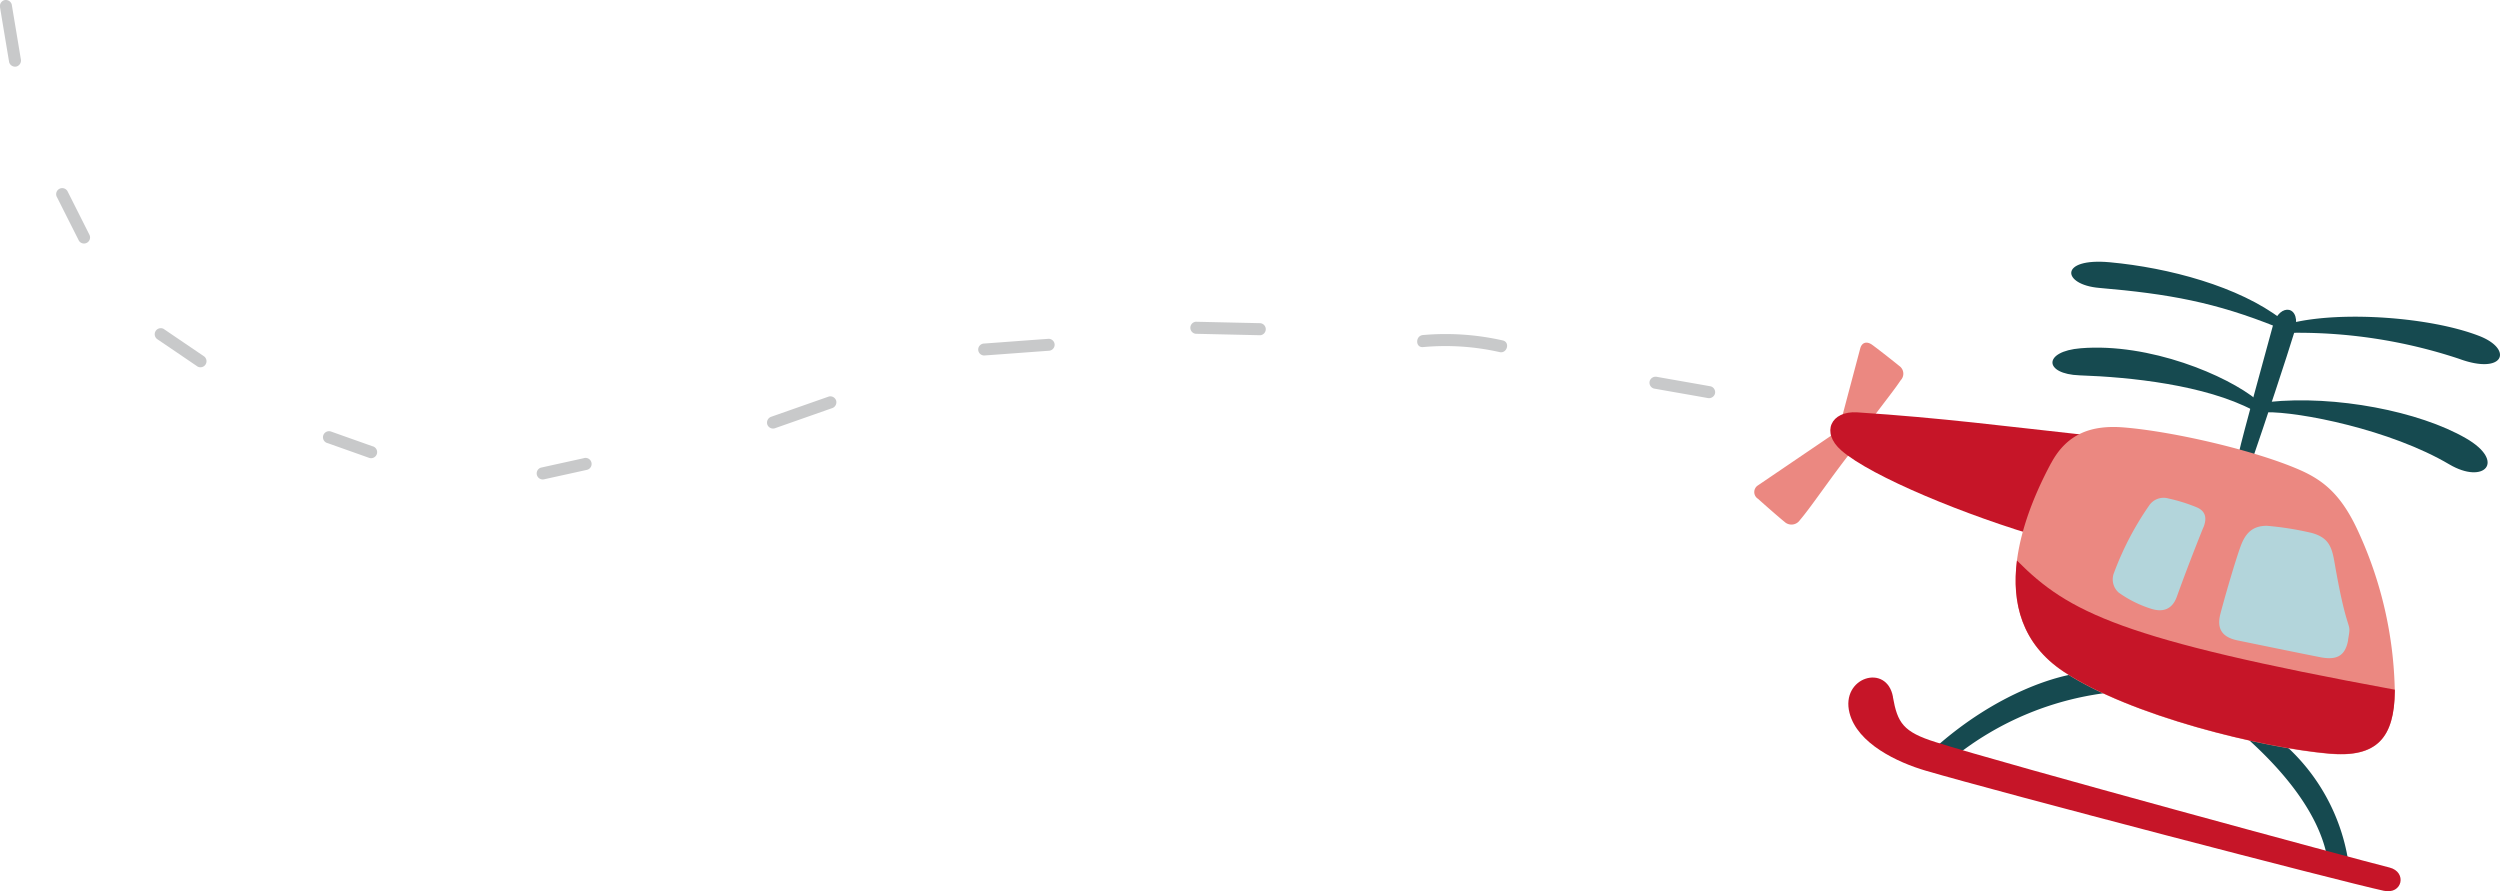 <svg id="グループ_220" data-name="グループ 220" xmlns="http://www.w3.org/2000/svg" width="330.125" height="117.69" viewBox="0 0 330.125 117.69">
  <path id="パス_1654" data-name="パス 1654" d="M1198.113,940.861c-2.355-.42-4.722-.827-7.077-1.247a.822.822,0,0,0-.98.56.805.805,0,0,0,.56.98c2.355.42,4.722.827,7.077,1.247a.822.822,0,0,0,.98-.56.806.806,0,0,0-.56-.98Z" transform="translate(-972.215 -889.846)" fill="#c8c9ca"/>
  <path id="パス_1655" data-name="パス 1655" d="M1177.233,936.011a34.13,34.13,0,0,0-10.539-.713c-1.018.089-1.018,1.68,0,1.591a32.587,32.587,0,0,1,10.119.662c.993.229,1.426-1.311.42-1.54Z" transform="translate(-978.792 -891.056)" fill="#c8c9ca"/>
  <path id="パス_1656" data-name="パス 1656" d="M1129.695,935.661c-2.839.2-5.677.42-8.516.624a.8.8,0,0,0-.789.789.793.793,0,0,0,.789.789c2.839-.2,5.677-.42,8.516-.624a.8.8,0,0,0,.789-.789.793.793,0,0,0-.789-.789Z" transform="translate(-991.219 -890.921)" fill="#c8c9ca"/>
  <path id="パス_1657" data-name="パス 1657" d="M1151.652,934.081l-8.528-.191a.8.8,0,0,0,0,1.591l8.528.191a.8.8,0,0,0,0-1.591Z" transform="translate(-985.223 -891.404)" fill="#c8c9ca"/>
  <path id="パス_1658" data-name="パス 1658" d="M1106.639,941.657q-3.322,1.165-6.632,2.329c-.318.115-.624.216-.942.331a.822.822,0,0,0-.56.98.805.805,0,0,0,.98.56q3.322-1.165,6.632-2.329c.318-.115.624-.216.942-.331a.822.822,0,0,0,.56-.98.805.805,0,0,0-.98-.56Z" transform="translate(-997.198 -889.293)" fill="#c8c9ca"/>
  <path id="パス_1659" data-name="パス 1659" d="M1080.786,948.054c-1.884.42-3.768.827-5.651,1.247a.8.8,0,0,0,.42,1.54c1.884-.42,3.768-.827,5.651-1.247a.8.8,0,1,0-.42-1.54Z" transform="translate(-1003.727 -887.544)" fill="#c8c9ca"/>
  <path id="パス_1660" data-name="パス 1660" d="M1058.914,947.222c-1.82-.649-3.628-1.286-5.448-1.935a.8.8,0,1,0-.42,1.54c1.82.649,3.628,1.286,5.448,1.935a.8.8,0,1,0,.42-1.54Z" transform="translate(-1009.755 -888.303)" fill="#c8c9ca"/>
  <path id="パス_1661" data-name="パス 1661" d="M1041.443,938.256c-1.769-1.2-3.526-2.393-5.3-3.6a.8.8,0,0,0-.815,1.375c1.769,1.2,3.526,2.393,5.3,3.6a.8.8,0,0,0,.815-1.375Z" transform="translate(-1014.535 -891.226)" fill="#c8c9ca"/>
  <path id="パス_1662" data-name="パス 1662" d="M1029.114,926.159l-2.877-5.715a.8.8,0,1,0-1.375.815c.955,1.909,1.922,3.819,2.877,5.715a.8.8,0,0,0,1.375-.815Z" transform="translate(-1017.315 -895.179)" fill="#c8c9ca"/>
  <path id="パス_1663" data-name="パス 1663" d="M1021.659,908.312c-.395-2.406-.8-4.812-1.2-7.217a.816.816,0,0,0-.98-.56.827.827,0,0,0-.56.98c.395,2.406.8,4.812,1.2,7.217a.816.816,0,0,0,.98.56.827.827,0,0,0,.56-.98Z" transform="translate(-1018.91 -900.512)" fill="#c8c9ca"/>
  <g id="グループ_219" data-name="グループ 219" transform="translate(231.651 34.56)">
    <path id="パス_1664" data-name="パス 1664" d="M1256.923,934.2c6.606-1.617,18.33-.789,24.77,1.706,4.595,1.782,3.259,5.206-2.66,3.017a67.42,67.42,0,0,0-22.4-3.424c-1.247.051-1.591-.827.293-1.286Z" transform="translate(-1185.973 -926.107)" fill="#164a50" fill-rule="evenodd"/>
    <path id="パス_1665" data-name="パス 1665" d="M1254.711,942.255c8.783-.916,19.857,1.235,26.018,4.8,5.321,3.068,2.418,6.161-2.189,3.449-7.8-4.608-19.844-6.975-24.223-6.886-2.9.064-1.171-1.184.382-1.349Z" transform="translate(-1186.751 -923.739)" fill="#164a50" fill-rule="evenodd"/>
    <path id="パス_1666" data-name="パス 1666" d="M1258.852,943.506c-3.946-3.259-14.193-7.586-23.281-6.848-5.015.407-4.9,3.411-.153,3.577,6.721.229,16.56,1.26,22.938,4.62,1.12.586,1.9-.178.484-1.349Z" transform="translate(-1192.459 -925.231)" fill="#164a50" fill-rule="evenodd"/>
    <path id="パス_1667" data-name="パス 1667" d="M1261.566,935.271c-5.652-4.353-14.944-6.823-22.683-7.535-6.772-.624-6.339,2.966-1.4,3.386,9.216.789,15.313,1.9,23.446,5.168C1262.317,936.849,1262.775,936.2,1261.566,935.271Z" transform="translate(-1191.927 -927.663)" fill="#164a50" fill-rule="evenodd"/>
    <path id="パス_1668" data-name="パス 1668" d="M1251.176,951.643c.573-2.571,3.462-12.971,4.531-16.929.853-3.119,3.9-2.622,2.839.853-.929,3.068-4,12.347-5.537,16.789-.853,2.444-2.393,1.859-1.833-.7Z" transform="translate(-1187.214 -926.304)" fill="#164a50" fill-rule="evenodd"/>
    <path id="パス_1669" data-name="パス 1669" d="M1239.057,970.33c-2.724.216-11.01,2.355-19.577,10.068l2.431,1.3a40.189,40.189,0,0,1,21.5-8.859A10.58,10.58,0,0,0,1239.057,970.33Z" transform="translate(-1195.83 -916.02)" fill="#164a50" fill-rule="evenodd"/>
    <path id="パス_1670" data-name="パス 1670" d="M1251.38,976.564c3,2.648,10.718,9.636,11.583,17.629l2.775.662a26.053,26.053,0,0,0-9.61-17.6c-1.5-.636-3.615-1.095-4.748-.7Z" transform="translate(-1187.125 -914.362)" fill="#164a50" fill-rule="evenodd"/>
    <path id="パス_1671" data-name="パス 1671" d="M1211.911,945.25l-10.514,7.141a1.047,1.047,0,0,0,0,1.782c.9.815,2.953,2.609,3.488,3.029a1.341,1.341,0,0,0,2.037-.216c1.5-1.731,4.633-6.415,7.166-9.508a29.762,29.762,0,0,0-2.164-2.228Z" transform="translate(-1200.9 -922.864)" fill="#eb8881" fill-rule="evenodd"/>
    <path id="パス_1672" data-name="パス 1672" d="M1209.823,946.765l2.635-9.928c.216-.827.878-1.005,1.591-.484,1.018.738,3.208,2.482,3.577,2.788a1.247,1.247,0,0,1,.178,1.884c-.84,1.26-1.948,2.622-3.9,5.244-1.247.115-2.673.395-4.1.5Z" transform="translate(-1198.469 -925.372)" fill="#eb8881" fill-rule="evenodd"/>
    <path id="パス_1673" data-name="パス 1673" d="M1210.241,948.321c3.971,3.462,16.547,8.63,26.845,11.609l6.441-13.531c-11.774-1.286-19.92-2.368-31.173-3.106C1208.854,943.064,1207.517,945.953,1210.241,948.321Z" transform="translate(-1198.747 -923.402)" fill="#c61528" fill-rule="evenodd"/>
    <path id="パス_1674" data-name="パス 1674" d="M1232.706,949.558c-4.85,9.037-8.159,21.041,1.629,27.558,8.77,5.843,26.208,10.056,35.106,10.845,6.3.547,8.566-2.126,8.643-8.223a52.5,52.5,0,0,0-4.8-21.066c-2.177-4.786-4.493-6.759-7.7-8.172-5.868-2.584-16.675-5.079-23.192-5.626-4.3-.369-7.573.764-9.687,4.7Z" transform="translate(-1193.501 -922.984)" fill="#eb8881" fill-rule="evenodd"/>
    <path id="パス_1675" data-name="パス 1675" d="M1266.16,970.144c-.395,2.228-1.642,2.66-3.691,2.266-1.973-.382-9.546-1.935-10.959-2.228-2.036-.433-2.724-1.566-2.215-3.513.624-2.393,2.011-7.141,2.686-8.961.649-1.744,1.617-2.66,3.462-2.648a40.662,40.662,0,0,1,5.906.942c2.164.6,2.635,1.744,2.991,3.781,1.795,10.425,2.3,7.5,1.808,10.348Z" transform="translate(-1187.738 -920.187)" fill="#b3d5db" fill-rule="evenodd"/>
    <path id="パス_1676" data-name="パス 1676" d="M1250.052,956.053c-1.273,3.157-2.584,6.594-3.5,9.152-.662,1.846-2.037,2.062-3.5,1.566a15.34,15.34,0,0,1-4.162-2.088,2.324,2.324,0,0,1-.624-2.66,39.85,39.85,0,0,1,4.621-8.846,2.3,2.3,0,0,1,2.533-.942,22.458,22.458,0,0,1,3.717,1.158c1.222.5,1.413,1.438.929,2.66Z" transform="translate(-1190.749 -920.977)" fill="#b3d5db" fill-rule="evenodd"/>
    <path id="パス_1677" data-name="パス 1677" d="M1228.187,958.663c6.81,6.861,13.76,10.412,49.9,17.057v.216c-.076,6.11-2.355,8.783-8.643,8.223-8.9-.776-26.336-5-35.106-10.845-5.5-3.653-6.861-9.05-6.148-14.664Z" transform="translate(-1193.501 -919.207)" fill="#c61528" fill-rule="evenodd"/>
    <path id="パス_1678" data-name="パス 1678" d="M1216.541,973.358c.611,3.437,1.349,4.62,5.639,5.97,9.381,2.953,55.319,15.415,59.94,16.56,2.342.586,1.731,3.615-.764,3.068-5.906-1.286-50.9-13.047-60.449-15.847-3.755-1.095-9.063-3.589-10.094-7.637-1.2-4.722,4.926-6.606,5.741-2.113Z" transform="translate(-1198.237 -915.892)" fill="#c61528" fill-rule="evenodd"/>
  </g>
</svg>
